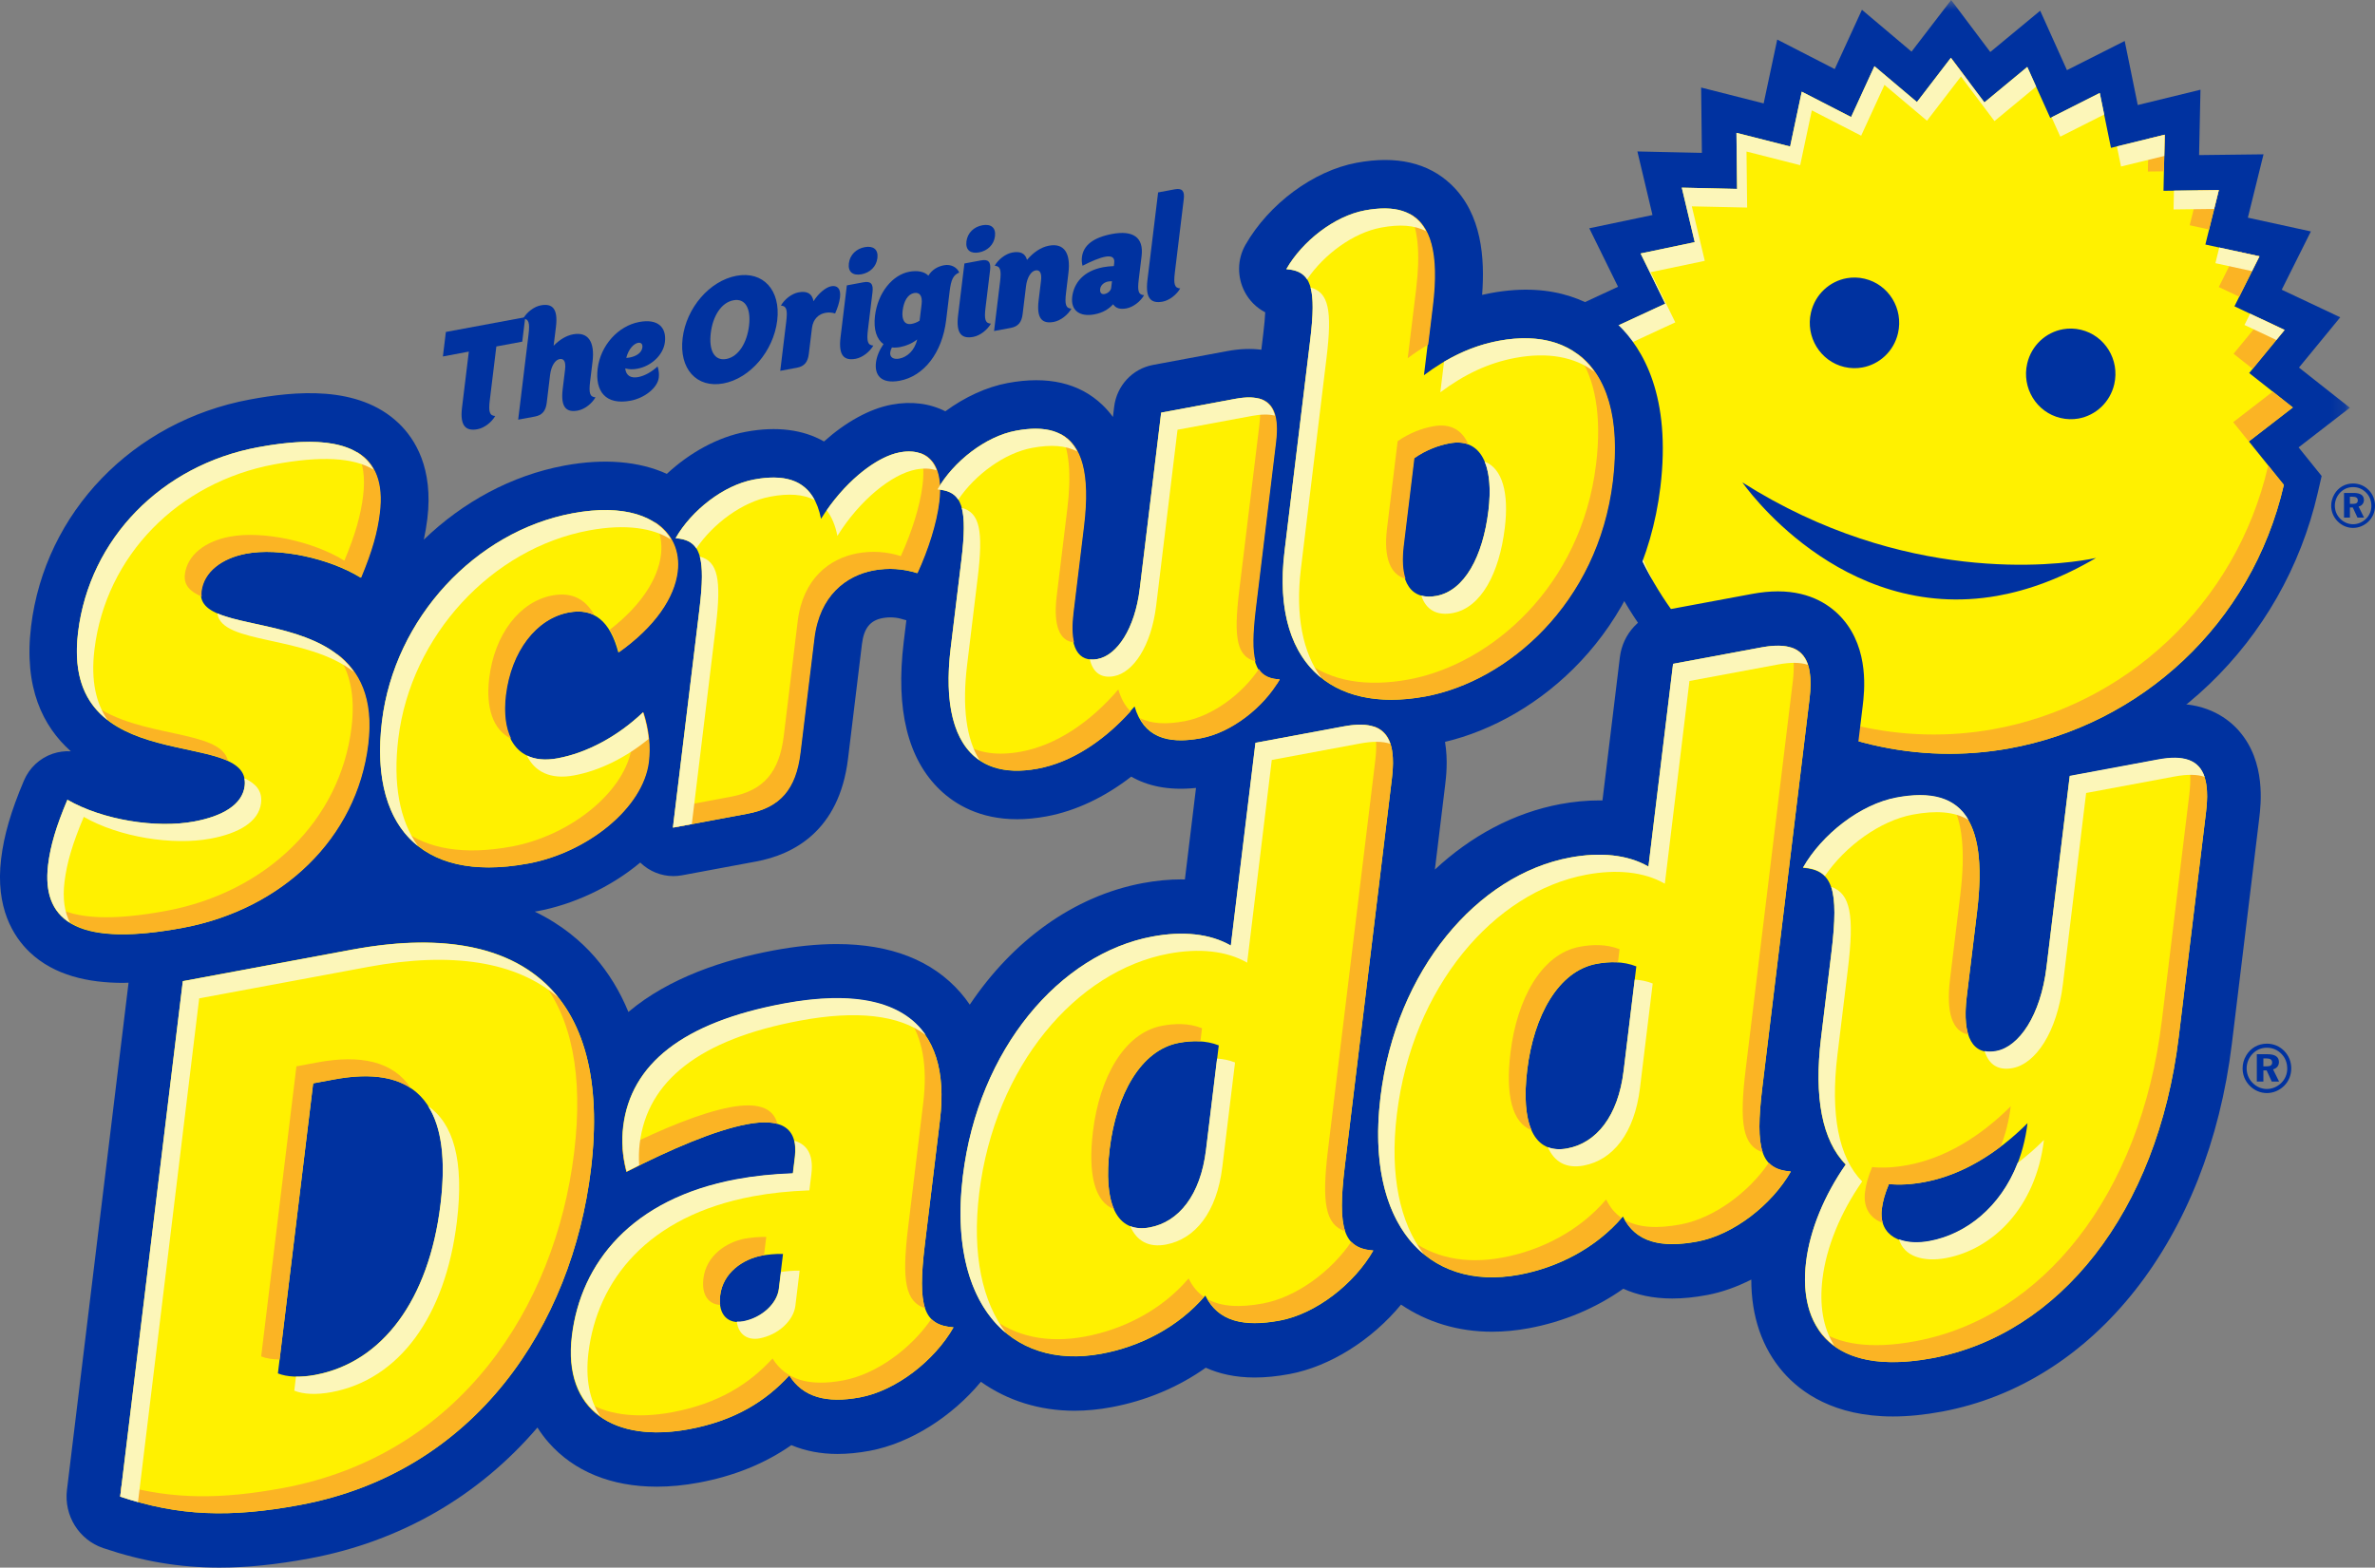 <?xml version="1.0" encoding="UTF-8" standalone="no"?>
<svg
   viewBox="0 0 173.34 114.445"
   width="173.34"
   height="114.445"
   version="1.1"
   id="svg21"
   sodipodi:docname="scrubdaddy.svg"
   inkscape:version="1.3.2 (091e20e, 2023-11-25, custom)"
   xmlns:inkscape="http://www.inkscape.org/namespaces/inkscape"
   xmlns:sodipodi="http://sodipodi.sourceforge.net/DTD/sodipodi-0.dtd"
   xmlns="http://www.w3.org/2000/svg"
   xmlns:svg="http://www.w3.org/2000/svg">
  <rect x="0" y="0" width="173.34" height="114.445" fill="#808080" stroke="none"/>
  <defs
     id="defs21" />
  <sodipodi:namedview
     id="namedview21"
     pagecolor="#ffffff"
     bordercolor="#666666"
     borderopacity="1.0"
     inkscape:showpageshadow="2"
     inkscape:pageopacity="0.0"
     inkscape:pagecheckerboard="true"
     inkscape:deskcolor="#d1d1d1"
     inkscape:zoom="0.74371449"
     inkscape:cx="54.456382"
     inkscape:cy="303.88005"
     inkscape:window-width="1620"
     inkscape:window-height="1010"
     inkscape:window-x="-6"
     inkscape:window-y="-6"
     inkscape:window-maximized="1"
     inkscape:current-layer="svg21" />
  <g
     id="sprite"
     stroke="none"
     stroke-width="1"
     fill="none"
     fill-rule="evenodd"
     transform="translate(-1,-1.8)">
    <g
       id="Page-1-Copy"
       transform="translate(1,1)"
       inkscape:label="Scrub Daddy Logo">
      <g
         id="g7"
         transform="translate(114.633,0.045)">
        <mask
           id="mask-12"
           fill="#ffffff">
          <polygon
             points="56.873,58.361 0.04,58.361 0.04,0.754 56.873,0.754 "
             id="polygon6" />
        </mask>
        <g
           id="g6" />
        <path
           d="m 56.873,30.522 -3.716,-2.932 3.013,-3.67 -4.27,-2.014 2.127,-4.255 -4.599,-1.004 1.143,-4.626 -4.703,0.056 0.101,-4.772 -4.577,1.118 -0.953,-4.676 -4.215,2.128 -1.953,-4.338 -3.643,3.015 -2.855,-3.796 -2.892,3.769 -3.62,-3.056 -1.985,4.329 -4.197,-2.156 -0.991,4.662 -4.563,-1.159 0.055,4.77 -4.707,-0.104 1.101,4.642 -4.613,0.967 2.1,4.271 -2.42,1.121 -0.282,1.231 c -3.441,15.023 5.813,30.089 20.628,33.586 2.072,0.49 4.164,0.734 6.257,0.734 1.591,0 3.18,-0.14 4.764,-0.425 10.919,-1.951 19.603,-10.274 22.121,-21.199 l 0.284,-1.233 -1.683,-2.09 z"
           id="path7"
           fill="#0032a0"
           mask="url(#mask-12)" />
      </g>
      <path
         d="m 145.806,44.293 c 2.234,-0.4 4.631,-1.265 7.173,-2.761 0,0 -0.17,0.04 -0.495,0.099 -2.441,0.436 -13.536,1.858 -25.315,-5.612 0,0 7.125,10.334 18.638,8.275 m 5.889,-12.938 c 1.25,-0.223 2.308,-1.179 2.614,-2.509 0.41,-1.78 -0.684,-3.559 -2.438,-3.973 -0.442,-0.104 -0.884,-0.113 -1.305,-0.038 -1.248,0.223 -2.306,1.179 -2.612,2.509 -0.41,1.778 0.682,3.559 2.436,3.971 0.444,0.106 0.886,0.113 1.305,0.04 m -15.779,-3.728 c 1.248,-0.223 2.306,-1.177 2.61,-2.507 0.41,-1.78 -0.68,-3.559 -2.438,-3.973 -0.442,-0.104 -0.884,-0.113 -1.303,-0.038 -1.248,0.223 -2.308,1.177 -2.614,2.509 -0.408,1.778 0.684,3.557 2.438,3.973 0.442,0.103 0.884,0.112 1.307,0.036 m 0.89,-21.996 3.102,2.619 2.477,-3.229 2.447,3.254 3.128,-2.588 1.678,3.724 3.613,-1.825 0.817,4.007 3.924,-0.958 -0.089,4.091 4.038,-0.047 -0.982,3.971 3.947,0.86 -1.825,3.65 3.659,1.728 -2.582,3.145 3.185,2.513 -3.212,2.48 2.555,3.172 c -2.351,10.202 -10.497,17.534 -20.088,19.247 -3.226,0.578 -6.617,0.517 -10.003,-0.283 -13.457,-3.177 -21.855,-16.853 -18.73,-30.492 l 3.674,-1.703 -1.8,-3.663 3.952,-0.828 -0.945,-3.978 4.036,0.092 -0.046,-4.093 3.917,0.995 0.847,-4.001 3.603,1.85 1.704,-3.712"
         id="path8"
         fill="#fff100" />
      <g
         id="Group-18"
         transform="translate(121.735,4.645)"
         fill="#fbb424">
        <polygon
           id="Fill-6"
           points="36.257,5.989 35.079,6.277 35.028,8.677 36.2,8.662 " />
        <polygon
           id="Fill-8"
           points="43.171,14.866 41.507,14.502 40.204,17.111 41.697,17.816 " />
        <polygon
           id="Fill-10"
           points="42.674,23.082 45.005,20.244 43.351,19.462 41.282,21.982 " />
        <polygon
           id="Fill-12"
           points="40.205,10.033 38.712,10.051 38.081,12.6 39.495,12.908 " />
        <polygon
           id="Fill-14"
           points="20.651,0.375 20.607,0.431 21.956,2.225 22.008,2.182 " />
        <path
           d="m 45.608,25.901 -1.465,-1.157 -2.887,2.232 2.553,3.17 c -2.351,10.204 -10.499,17.536 -20.088,19.251 -3.226,0.576 -6.617,0.517 -10.003,-0.283 -5.279,-1.247 -9.772,-4.113 -13.103,-7.954 3.411,4.549 8.34,7.963 14.245,9.358 3.386,0.799 6.777,0.859 10.003,0.283 9.591,-1.714 17.737,-9.045 20.088,-19.247 l -2.555,-3.172 z"
           id="Fill-16" />
      </g>
      <path
         d="m 38.117,25.743 -1.891,0.351 -0.476,3.908 c -0.107,0.873 -0.018,1.139 0.392,1.17 -0.263,0.459 -0.79,0.871 -1.287,0.963 -0.842,0.158 -1.298,-0.22 -1.136,-1.564 l 0.499,-4.102 -1.893,0.355 0.217,-1.789 5.793,-1.078 z"
         id="Fill-19"
         fill="#0032a0" />
      <path
         d="m 40.406,26.042 c 0.426,-0.437 0.913,-0.738 1.419,-0.833 1.119,-0.207 1.594,0.567 1.422,1.989 l -0.176,1.44 c -0.107,0.873 -0.018,1.139 0.391,1.17 -0.263,0.459 -0.788,0.871 -1.285,0.965 -0.842,0.157 -1.271,-0.227 -1.108,-1.571 l 0.174,-1.431 c 0.069,-0.571 -0.087,-0.815 -0.403,-0.756 -0.316,0.058 -0.611,0.491 -0.692,1.159 l -0.245,2.034 c -0.075,0.603 -0.336,0.904 -0.87,1.004 l -1.214,0.225 0.755,-6.21 c 0.105,-0.871 0.016,-1.139 -0.391,-1.17 0.261,-0.457 0.787,-0.871 1.285,-0.965 0.84,-0.157 1.271,0.227 1.108,1.573 z"
         id="Fill-21"
         fill="#0032a0" />
      <path
         d="m 45.707,26.927 c 0.066,-0.002 0.16,-0.009 0.257,-0.027 0.362,-0.068 0.863,-0.277 0.92,-0.74 0.032,-0.257 -0.114,-0.369 -0.316,-0.331 -0.286,0.054 -0.684,0.412 -0.861,1.098 m -0.075,0.77 c 0.06,0.567 0.453,0.725 0.95,0.632 0.46,-0.085 0.991,-0.383 1.412,-0.778 0.096,0.299 0.117,0.567 0.089,0.815 -0.094,0.765 -1.062,1.501 -2.063,1.688 -1.829,0.34 -2.598,-0.693 -2.399,-2.342 0.206,-1.701 1.5,-3.119 3.029,-3.404 1.387,-0.259 2.006,0.405 1.878,1.469 -0.119,0.959 -1.017,1.759 -2.003,1.94 -0.297,0.058 -0.605,0.063 -0.893,-0.022"
         id="Fill-23"
         fill="#0032a0" />
      <path
         d="m 53.01,27.008 c 0.89,-0.167 1.507,-1.175 1.658,-2.425 0.149,-1.226 -0.249,-2.027 -1.138,-1.861 -0.89,0.167 -1.504,1.156 -1.653,2.381 -0.153,1.249 0.243,2.07 1.133,1.904 m -0.217,1.786 c -1.951,0.362 -3.242,-1.069 -2.972,-3.308 0.27,-2.216 1.976,-4.185 3.926,-4.549 1.951,-0.364 3.246,1.048 2.978,3.263 -0.273,2.239 -1.98,4.23 -3.931,4.594"
         id="Fill-25"
         fill="#0032a0" />
      <path
         d="m 59.26,24.76 -0.229,1.883 c -0.073,0.603 -0.334,0.905 -0.87,1.004 l -1.214,0.225 0.437,-3.595 c 0.107,-0.871 0.018,-1.139 -0.389,-1.168 0.259,-0.459 0.787,-0.873 1.284,-0.965 0.602,-0.113 0.984,0.058 1.097,0.646 0.362,-0.581 0.891,-1.017 1.293,-1.093 0.41,-0.076 0.721,0.14 0.639,0.817 -0.043,0.356 -0.179,0.781 -0.357,1.172 -0.225,-0.074 -0.474,-0.09 -0.714,-0.045 -0.46,0.085 -0.891,0.418 -0.977,1.118"
         id="Fill-27"
         fill="#0032a0" />
      <path
         d="m 63.117,18.843 c 0.613,-0.112 0.998,0.162 0.921,0.797 -0.076,0.635 -0.55,1.071 -1.163,1.184 -0.611,0.113 -0.998,-0.16 -0.92,-0.797 0.076,-0.634 0.549,-1.071 1.161,-1.184 z m 0.231,6.017 c -0.107,0.871 -0.016,1.141 0.392,1.168 -0.263,0.459 -0.79,0.873 -1.285,0.965 -0.843,0.157 -1.273,-0.225 -1.108,-1.571 l 0.46,-3.787 1.213,-0.227 c 0.536,-0.099 0.733,0.115 0.66,0.718 z"
         id="path9"
         fill="#0032a0" />
      <path
         d="m 67.117,24.212 0.146,-1.195 c 0.075,-0.625 -0.144,-0.898 -0.547,-0.824 -0.456,0.086 -0.749,0.571 -0.838,1.292 -0.078,0.646 0.133,1.06 0.659,0.961 0.174,-0.032 0.378,-0.103 0.581,-0.234 m -0.178,1.37 c -0.36,0.286 -0.804,0.473 -1.245,0.556 -0.218,0.041 -0.415,0.047 -0.6,0.029 -0.073,0.14 -0.107,0.261 -0.121,0.369 -0.044,0.376 0.273,0.517 0.657,0.446 0.573,-0.108 1.127,-0.589 1.309,-1.4 m -2.459,0.34 c -0.492,-0.349 -0.74,-1.06 -0.62,-2.061 0.208,-1.712 1.289,-2.995 2.503,-3.222 0.565,-0.106 1.095,-0.025 1.394,0.286 0.268,-0.427 0.652,-0.668 1.149,-0.761 0.497,-0.092 0.945,0.151 1.103,0.533 -0.433,0.184 -0.593,0.499 -0.7,1.372 l -0.254,2.099 c -0.293,2.421 -1.648,4.104 -3.388,4.428 -1.396,0.259 -1.843,-0.445 -1.735,-1.328 0.053,-0.441 0.252,-0.92 0.547,-1.345"
         id="Fill-31"
         fill="#0032a0" />
      <path
         d="m 71.698,17.245 c 0.613,-0.113 0.998,0.162 0.921,0.796 -0.076,0.635 -0.55,1.071 -1.163,1.186 -0.611,0.113 -0.998,-0.162 -0.921,-0.797 0.078,-0.634 0.55,-1.071 1.163,-1.184 z m 0.231,6.017 c -0.107,0.871 -0.016,1.139 0.392,1.168 -0.263,0.459 -0.79,0.873 -1.287,0.965 -0.842,0.157 -1.271,-0.227 -1.108,-1.571 l 0.462,-3.787 1.213,-0.227 c 0.536,-0.101 0.733,0.115 0.66,0.716 z"
         id="Fill-33"
         fill="#0032a0" />
      <path
         d="m 77.806,22.167 c -0.107,0.871 -0.016,1.139 0.392,1.168 -0.263,0.459 -0.79,0.873 -1.285,0.967 -0.843,0.155 -1.273,-0.227 -1.108,-1.573 l 0.174,-1.429 c 0.069,-0.572 -0.089,-0.817 -0.405,-0.758 -0.314,0.059 -0.611,0.493 -0.691,1.159 l -0.247,2.036 c -0.073,0.603 -0.336,0.904 -0.87,1.004 l -1.214,0.225 0.437,-3.595 c 0.107,-0.873 0.018,-1.139 -0.391,-1.17 0.261,-0.459 0.788,-0.871 1.285,-0.965 0.556,-0.104 0.939,0.036 1.074,0.536 0.469,-0.551 1.019,-0.927 1.603,-1.035 1.119,-0.209 1.593,0.565 1.42,1.985 z"
         id="Fill-35"
         fill="#0032a0" />
      <path
         d="m 81.099,21.818 0.059,-0.486 c -0.094,-0.002 -0.225,0.011 -0.293,0.023 -0.256,0.05 -0.533,0.238 -0.57,0.549 -0.037,0.29 0.13,0.398 0.311,0.364 0.257,-0.049 0.469,-0.247 0.494,-0.45 m 2.402,0.531 c -0.263,0.459 -0.788,0.871 -1.285,0.965 -0.46,0.085 -0.785,-0.002 -0.973,-0.302 -0.323,0.353 -0.747,0.623 -1.378,0.74 -1.016,0.189 -1.736,-0.245 -1.61,-1.289 0.123,-1.001 0.819,-1.886 2.262,-2.156 0.24,-0.045 0.494,-0.07 0.776,-0.083 l 0.027,-0.225 c 0.053,-0.43 -0.213,-0.538 -0.653,-0.457 -0.44,0.083 -1.042,0.342 -1.66,0.659 -0.057,-0.221 -0.069,-0.432 -0.044,-0.625 0.103,-0.862 0.819,-1.436 2.203,-1.696 1.513,-0.281 2.319,0.232 2.152,1.611 l -0.208,1.71 c -0.107,0.873 -0.016,1.118 0.392,1.148"
         id="Fill-37"
         fill="#0032a0" />
      <path
         d="m 85.748,20.689 c -0.107,0.871 -0.018,1.139 0.391,1.168 -0.263,0.457 -0.79,0.873 -1.285,0.965 -0.842,0.155 -1.271,-0.225 -1.108,-1.571 l 0.779,-6.404 1.213,-0.225 c 0.536,-0.101 0.733,0.115 0.659,0.716 z"
         id="Fill-39"
         fill="#0032a0" />
      <polygon
         id="Fill-41"
         fill="#fcf6b9"
         points="157.992,10.634 154.503,11.488 154.803,12.956 157.958,12.186 " />
      <path
         d="m 118.598,26.035 3.674,-1.701 -1.799,-3.663 3.951,-0.828 -0.945,-3.978 4.036,0.088 -0.046,-4.091 3.917,0.997 0.85,-4.003 3.601,1.85 1.703,-3.71 3.102,2.617 2.48,-3.229 2.445,3.256 3.041,-2.518 -0.646,-1.436 -3.13,2.59 -2.447,-3.256 -2.477,3.229 -3.102,-2.617 -1.704,3.712 -3.601,-1.852 -0.849,4.003 -3.917,-0.997 0.046,4.095 -4.036,-0.092 0.945,3.978 -3.951,0.828 1.799,3.663 -3.674,1.701 c -1.5,6.552 -0.337,13.108 2.764,18.509 -2.544,-5.121 -3.405,-11.137 -2.031,-17.145"
         id="Fill-43"
         fill="#fcf6b9" />
      <polygon
         id="Fill-45"
         fill="#fcf6b9"
         points="166.739,24.888 164.225,23.702 163.814,24.525 166.139,25.621 " />
      <polygon
         id="Fill-47"
         fill="#fcf6b9"
         points="153.251,7.587 149.736,9.362 150.372,10.775 153.573,9.16 " />
      <polygon
         id="Fill-49"
         fill="#fcf6b9"
         points="161.939,14.679 158.667,14.717 158.637,16.09 161.6,16.054 " />
      <polygon
         id="Fill-51"
         fill="#fcf6b9"
         points="164.906,19.512 161.974,18.871 161.692,20.014 164.363,20.595 " />
      <path
         d="m 86.238,65 c -0.913,0 -1.864,0.092 -2.832,0.272 -5.042,0.94 -9.504,4.214 -12.626,8.874 -0.21,-0.306 -0.435,-0.601 -0.68,-0.882 -2.049,-2.349 -5.089,-3.541 -9.03,-3.541 h -0.002 c -1.404,0 -2.951,0.155 -4.595,0.461 -3.581,0.668 -7.626,1.975 -10.609,4.496 -0.618,-1.508 -1.44,-2.853 -2.464,-4.028 -0.977,-1.118 -2.39,-2.342 -4.37,-3.299 0.066,-0.013 0.13,-0.02 0.197,-0.032 2.576,-0.481 5.323,-1.728 7.503,-3.551 0.009,0.007 0.016,0.018 0.025,0.025 0.653,0.626 1.511,0.965 2.395,0.965 0.21,0 0.421,-0.02 0.632,-0.059 l 5.405,-1.006 c 2.704,-0.504 6.063,-2.214 6.706,-7.504 l 1.014,-8.354 c 0.142,-1.17 0.595,-1.742 1.511,-1.913 0.495,-0.092 1.019,-0.061 1.477,0.09 0.085,0.027 0.17,0.05 0.256,0.068 l -0.194,1.595 c -0.597,4.912 0.297,8.543 2.654,10.795 1.087,1.039 2.883,2.137 5.625,2.137 0.662,0 1.381,-0.067 2.157,-0.211 2.116,-0.392 4.229,-1.395 6.172,-2.9 1.14,0.657 2.674,1.04 4.726,0.826 l -0.811,6.682 c -0.082,-0.002 -0.162,-0.004 -0.243,-0.004 m 77.196,-10.822 c -0.801,-0.916 -2.267,-2.005 -4.732,-2.005 -10.387,7.157 -21.796,4.77 -23.17,3.613 l 0.417,-3.44 c 0.123,-1.021 0.499,-4.12 -1.463,-6.368 -0.797,-0.916 -2.267,-2.007 -4.728,-2.007 -0.598,0 -1.222,0.063 -1.907,0.191 l -6.447,1.201 c -1.683,0.315 -2.969,1.697 -3.176,3.416 l -1.271,10.456 c -0.082,-0.002 -0.163,-0.002 -0.247,-0.002 -0.909,0 -1.863,0.092 -2.828,0.27 -3.391,0.634 -6.521,2.324 -9.156,4.779 l 0.749,-6.169 c 0.069,-0.571 0.218,-1.791 -0.009,-3.154 6.814,-1.613 14.424,-7.961 15.717,-18.585 0.801,-6.606 -1.243,-10.105 -3.096,-11.878 -1.612,-1.537 -4.528,-3.188 -9.286,-2.3 -0.21,0.038 -0.417,0.083 -0.627,0.13 0.202,-2.644 -0.004,-5.9 -2.255,-8.051 -1.674,-1.598 -3.998,-2.135 -6.907,-1.593 -3.139,0.583 -6.399,2.993 -8.112,5.992 -0.604,1.058 -0.616,2.356 -0.05,3.436 0.337,0.648 0.866,1.163 1.493,1.489 -0.016,0.373 -0.059,0.889 -0.146,1.598 l -0.137,1.134 c -0.76,-0.099 -1.593,-0.068 -2.5,0.101 l -5.406,1.008 c -1.5,0.279 -2.647,1.514 -2.835,3.049 l -0.091,0.751 c -0.225,-0.311 -0.483,-0.607 -0.772,-0.884 -1.674,-1.6 -3.998,-2.137 -6.905,-1.595 -1.555,0.29 -3.141,1.028 -4.554,2.065 -1.136,-0.576 -2.479,-0.754 -3.919,-0.486 -1.614,0.301 -3.354,1.271 -4.938,2.689 -1.509,-0.866 -3.45,-1.127 -5.703,-0.706 -2.022,0.376 -4.091,1.51 -5.767,3.071 -2.019,-0.923 -4.584,-1.143 -7.475,-0.605 -3.871,0.72 -7.423,2.668 -10.261,5.407 0.108,-0.509 0.195,-1.015 0.257,-1.525 0.447,-3.683 -0.891,-5.825 -2.092,-6.973 -2.949,-2.817 -7.617,-2.338 -10.87,-1.732 -8.535,1.589 -14.952,8.242 -15.96,16.555 -0.545,4.489 0.865,7.312 2.903,9.128 -0.442,-0.027 -0.893,0.031 -1.323,0.176 -0.945,0.32 -1.708,1.035 -2.1,1.958 -0.943,2.227 -1.458,3.985 -1.665,5.708 -0.435,3.577 0.891,5.681 2.079,6.818 1.807,1.724 4.327,2.245 6.83,2.245 0.13,0 0.261,-0.011 0.391,-0.013 l -4.496,37.028 c -0.229,1.874 0.877,3.65 2.644,4.248 2.875,0.974 5.573,1.427 8.49,1.427 1.997,0 4.149,-0.22 6.578,-0.671 6.601,-1.231 12.327,-4.531 16.626,-9.556 0.261,0.412 0.533,0.77 0.801,1.076 1.85,2.122 4.586,3.242 7.913,3.242 0.973,0 2.001,-0.099 3.049,-0.293 2.587,-0.482 4.826,-1.386 6.77,-2.74 1.01,0.425 2.143,0.644 3.366,0.644 0.735,0 1.527,-0.077 2.353,-0.23 2.949,-0.551 5.991,-2.479 8.114,-5.038 1.934,1.373 4.283,2.113 6.827,2.113 0.877,0 1.786,-0.088 2.699,-0.259 2.528,-0.47 4.883,-1.463 6.887,-2.882 0.959,0.434 2.136,0.715 3.576,0.715 0.79,0 1.619,-0.083 2.534,-0.252 2.962,-0.553 6.017,-2.495 8.142,-5.071 1.896,1.289 4.174,1.98 6.635,1.98 0.877,0 1.788,-0.086 2.702,-0.257 2.527,-0.472 4.879,-1.463 6.885,-2.882 0.959,0.434 2.134,0.715 3.574,0.715 0.792,0 1.621,-0.083 2.535,-0.254 1.081,-0.202 2.175,-0.592 3.231,-1.129 -0.002,2.684 0.788,4.997 2.329,6.763 1.285,1.474 3.716,3.231 7.997,3.231 1.115,0 2.324,-0.119 3.594,-0.356 11.12,-2.07 19.424,-12.613 21.155,-26.852 l 1.997,-16.452 c 0.123,-1.019 0.501,-4.12 -1.461,-6.37"
         id="Fill-53"
         fill="#0032a0" />
      <path
         d="m 119.428,71.353 c -0.948,-0.38 -1.992,-0.353 -2.907,-0.184 -2.791,0.52 -4.579,3.803 -5.055,7.731 -0.485,3.985 0.486,6.197 2.922,5.742 2.131,-0.398 3.711,-2.36 4.112,-5.661 z m 9.201,8.802 c -0.563,4.61 -0.089,6.025 2.077,6.178 -1.387,2.428 -4.185,4.619 -6.823,5.11 -2.64,0.493 -4.522,0.063 -5.435,-1.825 -1.967,2.315 -4.767,3.726 -7.56,4.246 -6.75,1.258 -11.251,-3.746 -10.133,-12.969 1.127,-9.279 7.081,-16.231 13.831,-17.487 2.184,-0.409 4.197,-0.225 5.726,0.657 l 1.799,-14.8 6.447,-1.201 c 2.841,-0.529 3.894,0.608 3.507,3.796 z"
         id="Fill-55"
         fill="#fff100" />
      <path
         d="m 140.462,87.094 c -0.964,0.18 -1.813,0.225 -2.598,0.149 -0.279,0.664 -0.451,1.251 -0.52,1.822 -0.241,1.993 1.454,2.732 3.485,2.354 3.35,-0.623 6.543,-3.611 7.15,-8.62 -2.258,2.257 -4.828,3.794 -7.518,4.295 z m -6.795,-16.763 c 0.559,-4.61 0.087,-6.023 -2.077,-6.178 1.387,-2.428 4.183,-4.619 6.823,-5.11 4.465,-0.832 6.749,1.19 5.886,8.307 l -0.755,6.206 c -0.366,3.015 0.469,4.307 2.145,3.994 1.676,-0.311 3.244,-2.606 3.674,-6.136 l 1.694,-13.948 6.447,-1.201 c 2.841,-0.531 3.894,0.61 3.507,3.798 l -1.997,16.452 c -1.557,12.809 -8.741,21.715 -17.981,23.436 -7.409,1.381 -9.783,-2.351 -9.217,-7.02 0.284,-2.333 1.337,-4.865 2.898,-7.103 -1.724,-1.739 -2.331,-4.909 -1.806,-9.234 z"
         id="Fill-57"
         fill="#fff100" />
      <path
         d="m 22.856,79.89 -2.573,21.177 c 0.662,0.265 1.598,0.313 2.717,0.106 4.923,-0.918 8.308,-5.497 9.151,-12.443 0.953,-7.857 -2.239,-10.154 -7.773,-9.122 z m 2.823,-9.763 c 12.283,-2.288 19.032,3.02 17.448,16.058 -1.376,11.327 -8.391,22.093 -21.232,24.487 -5.076,0.945 -8.881,0.819 -13.123,-0.617 l 4.572,-37.629 z"
         id="Fill-59"
         fill="#fff100" />
      <path
         d="m 56.837,94.906 0.311,-2.561 c -0.495,-0.022 -1.197,0.056 -1.552,0.122 -1.372,0.256 -2.832,1.249 -3.033,2.902 -0.186,1.535 0.687,2.097 1.651,1.917 1.371,-0.254 2.491,-1.298 2.622,-2.38 m 12.759,2.797 c -1.388,2.428 -4.185,4.619 -6.823,5.112 -2.436,0.454 -4.169,-0.004 -5.165,-1.598 -1.717,1.877 -3.972,3.299 -7.322,3.924 -5.382,1.001 -9.222,-1.287 -8.551,-6.811 0.643,-5.294 4.339,-9.986 12.004,-11.414 1.269,-0.238 2.626,-0.38 4.121,-0.437 l 0.146,-1.193 c 0.275,-2.277 -1.142,-2.848 -3.478,-2.414 -2.335,0.437 -5.527,1.809 -8.807,3.478 -0.305,-1.166 -0.369,-2.27 -0.245,-3.292 0.552,-4.554 4.346,-7.598 11.706,-8.969 8.022,-1.494 12.306,1.213 11.42,8.5 l -1.099,9.052 c -0.561,4.612 -0.073,5.911 2.093,6.064"
         id="Fill-61"
         fill="#fff100" />
      <path
         d="m 88.952,77.12 c -0.945,-0.38 -1.99,-0.351 -2.905,-0.182 -2.791,0.518 -4.579,3.802 -5.055,7.729 -0.485,3.985 0.486,6.197 2.922,5.744 2.132,-0.398 3.711,-2.362 4.112,-5.663 z m 9.202,8.804 c -0.561,4.61 -0.087,6.023 2.077,6.176 -1.388,2.428 -4.183,4.621 -6.822,5.112 -2.642,0.491 -4.524,0.063 -5.437,-1.827 -1.967,2.317 -4.767,3.728 -7.56,4.246 -6.75,1.258 -11.251,-3.744 -10.133,-12.967 1.127,-9.281 7.083,-16.232 13.831,-17.489 2.184,-0.407 4.197,-0.225 5.726,0.659 l 1.799,-14.801 6.447,-1.201 c 2.841,-0.529 3.895,0.608 3.507,3.798 z"
         id="Fill-63"
         fill="#fff100" />
      <g
         id="Group-99"
         transform="translate(7.102,46.845)"
         fill="#fbb424">
        <path
           d="m 110.124,41.521 c -1.967,2.313 -4.771,3.724 -7.562,4.243 -2.736,0.513 -5.103,-0.007 -6.877,-1.42 1.825,2.322 4.673,3.299 8.102,2.662 2.745,-0.511 5.493,-1.89 7.457,-4.136 -0.463,-0.32 -0.84,-0.765 -1.12,-1.348"
           id="Fill-65" />
        <path
           d="m 104.683,36.462 c -0.444,-0.997 -0.554,-2.5 -0.32,-4.421 0.478,-3.928 2.266,-7.209 5.057,-7.729 0.495,-0.092 1.03,-0.139 1.566,-0.106 l 0.115,-0.952 c -0.946,-0.38 -1.99,-0.351 -2.905,-0.18 -2.791,0.52 -4.581,3.802 -5.055,7.727 -0.38,3.118 0.135,5.141 1.541,5.661"
           id="Fill-67" />
        <path
           d="m 121.996,38.842 c -1.475,2.176 -4.022,4.052 -6.438,4.504 -1.683,0.313 -3.059,0.25 -4.071,-0.326 0.957,1.663 2.78,2.032 5.293,1.564 2.64,-0.491 5.438,-2.682 6.823,-5.108 -0.712,-0.052 -1.238,-0.241 -1.607,-0.634"
           id="Fill-69" />
        <path
           d="m 123.618,1.214 c 0.215,0.625 0.254,1.465 0.121,2.549 l -3.436,28.294 c -0.479,3.946 -0.199,5.548 1.25,6.023 -0.328,-0.947 -0.309,-2.459 -0.027,-4.784 l 3.437,-28.294 c 0.265,-2.182 -0.146,-3.404 -1.346,-3.787"
           id="Fill-71" />
        <path
           d="m 130.307,43.235 c -0.085,-0.292 -0.112,-0.628 -0.066,-1.012 0.069,-0.571 0.241,-1.157 0.52,-1.822 0.783,0.076 1.633,0.029 2.598,-0.149 1.942,-0.362 3.817,-1.269 5.561,-2.592 0.346,-0.886 0.602,-1.865 0.733,-2.941 -2.258,2.255 -4.828,3.791 -7.518,4.293 -0.966,0.178 -1.813,0.225 -2.598,0.148 -0.281,0.666 -0.451,1.255 -0.52,1.823 -0.144,1.184 0.399,1.922 1.289,2.252"
           id="Fill-73" />
        <path
           d="m 152.561,9.432 c 0.215,0.626 0.254,1.465 0.121,2.551 l -1.997,16.452 c -1.555,12.809 -8.739,21.713 -17.979,23.434 -3.299,0.616 -5.598,0.214 -7.086,-0.83 1.289,1.908 3.913,2.889 8.309,2.07 9.24,-1.721 16.423,-10.627 17.981,-23.436 l 1.997,-16.452 c 0.265,-2.183 -0.146,-3.406 -1.346,-3.789"
           id="Fill-75" />
        <path
           d="m 135.973,19.267 -0.755,6.205 c -0.3,2.48 0.21,3.793 1.33,4.009 -0.206,-0.661 -0.25,-1.577 -0.107,-2.767 l 0.753,-6.206 c 0.545,-4.486 -0.162,-6.944 -1.877,-7.945 0.794,1.345 1.042,3.512 0.655,6.705"
           id="Fill-77" />
        <path
           d="m 32.349,25.439 c 2.248,2.758 3.144,6.973 2.452,12.659 -1.376,11.329 -8.389,22.095 -21.23,24.487 -4.544,0.846 -8.068,0.832 -11.8,-0.209 l -0.099,0.832 c 4.24,1.436 8.045,1.564 13.121,0.617 12.842,-2.394 19.856,-13.158 21.232,-24.485 0.804,-6.626 -0.545,-11.248 -3.675,-13.901"
           id="Fill-79" />
        <path
           d="m 13.304,53.209 2.45,-20.164 1.522,-0.283 c 2.333,-0.436 4.245,-0.275 5.611,0.639 -1.301,-1.975 -3.69,-2.466 -6.832,-1.881 l -1.523,0.284 -2.573,21.177 c 0.368,0.148 0.826,0.22 1.346,0.227"
           id="Fill-81" />
        <path
           d="m 46.201,34.789 c -2.109,0.394 -4.923,1.555 -7.867,3.008 0.039,0.553 0.131,1.121 0.284,1.708 3.279,-1.669 6.472,-3.04 8.807,-3.476 0.884,-0.164 1.633,-0.184 2.212,-0.023 -0.311,-1.269 -1.582,-1.561 -3.436,-1.217"
           id="Fill-83" />
        <path
           d="m 60.277,34.504 -1.099,9.05 c -0.478,3.924 -0.192,5.447 1.236,5.909 -0.311,-0.923 -0.289,-2.39 -0.014,-4.667 l 1.101,-9.054 c 0.439,-3.605 -0.392,-6.091 -2.317,-7.501 1.035,1.465 1.426,3.544 1.094,6.262"
           id="Fill-85" />
        <path
           d="m 60.873,50.247 c -1.479,2.169 -4.018,4.036 -6.426,4.484 -2.438,0.454 -4.169,-0.004 -5.165,-1.597 -1.717,1.876 -3.974,3.299 -7.324,3.922 -2.635,0.491 -4.893,0.187 -6.442,-0.895 1.399,2.057 4.21,2.777 7.665,2.135 3.352,-0.625 5.605,-2.047 7.322,-3.924 0.998,1.595 2.729,2.052 5.165,1.598 2.64,-0.491 5.437,-2.684 6.823,-5.11 -0.717,-0.052 -1.248,-0.232 -1.619,-0.614"
           id="Fill-87" />
        <path
           d="m 45.464,49.225 c -0.027,-0.207 -0.036,-0.434 -0.004,-0.702 0.201,-1.651 1.662,-2.644 3.033,-2.9 0.048,-0.009 0.107,-0.02 0.167,-0.029 l 0.163,-1.334 c -0.495,-0.022 -1.198,0.056 -1.554,0.122 -1.371,0.256 -2.83,1.249 -3.031,2.902 -0.16,1.303 0.449,1.901 1.225,1.94"
           id="Fill-89" />
        <path
           d="m 74.208,42.231 c -0.444,-0.997 -0.552,-2.502 -0.32,-4.423 0.478,-3.928 2.266,-7.209 5.057,-7.727 0.495,-0.094 1.03,-0.14 1.566,-0.108 l 0.115,-0.952 c -0.945,-0.38 -1.99,-0.351 -2.905,-0.18 -2.791,0.52 -4.579,3.802 -5.055,7.727 -0.378,3.118 0.137,5.141 1.541,5.663"
           id="Fill-91" />
        <path
           d="m 93.143,6.982 c 0.215,0.626 0.256,1.465 0.123,2.549 l -3.436,28.294 c -0.481,3.946 -0.201,5.548 1.248,6.023 -0.328,-0.947 -0.309,-2.457 -0.027,-4.783 l 3.437,-28.296 c 0.265,-2.182 -0.146,-3.404 -1.346,-3.787"
           id="Fill-93" />
        <path
           d="m 79.649,47.289 c -1.967,2.313 -4.771,3.724 -7.562,4.244 -2.736,0.511 -5.103,-0.009 -6.877,-1.422 1.827,2.322 4.673,3.299 8.102,2.662 2.745,-0.509 5.493,-1.89 7.457,-4.136 -0.462,-0.32 -0.838,-0.765 -1.12,-1.348"
           id="Fill-95" />
        <path
           d="m 91.523,44.61 c -1.477,2.176 -4.023,4.054 -6.44,4.504 -1.683,0.313 -3.059,0.25 -4.069,-0.326 0.955,1.665 2.78,2.032 5.293,1.564 2.64,-0.49 5.437,-2.682 6.822,-5.108 -0.71,-0.05 -1.236,-0.241 -1.605,-0.634"
           id="Fill-97" />
      </g>
      <path
         d="m 115.584,85.893 c 2.132,-0.398 3.711,-2.362 4.11,-5.663 l 0.929,-7.628 c -0.424,-0.171 -0.868,-0.254 -1.312,-0.284 l -0.81,6.664 c -0.401,3.301 -1.98,5.263 -4.112,5.661 -0.549,0.101 -1.019,0.063 -1.42,-0.095 0.476,1.087 1.344,1.582 2.615,1.346"
         id="Fill-100"
         fill="#fcf6b9" />
      <path
         d="m 101.951,82.146 c 1.127,-9.279 7.079,-16.231 13.833,-17.489 2.182,-0.405 4.194,-0.225 5.724,0.659 l 1.797,-14.8 6.447,-1.201 c 0.916,-0.171 1.644,-0.166 2.198,0.022 -0.408,-1.235 -1.502,-1.625 -3.393,-1.274 l -6.447,1.201 -1.797,14.801 c -1.53,-0.882 -3.542,-1.066 -5.726,-0.657 -6.752,1.256 -12.704,8.208 -13.831,17.487 -0.657,5.413 0.623,9.369 3.155,11.462 -1.72,-2.255 -2.505,-5.735 -1.96,-10.211"
         id="Fill-102"
         fill="#fcf6b9" />
      <path
         d="m 144.847,77.533 c 0.316,1.026 1.021,1.435 2.042,1.244 1.676,-0.311 3.246,-2.608 3.674,-6.138 l 1.694,-13.946 6.447,-1.202 c 0.914,-0.169 1.642,-0.166 2.198,0.023 -0.41,-1.235 -1.506,-1.625 -3.395,-1.273 l -6.445,1.201 -1.694,13.948 c -0.428,3.53 -1.999,5.825 -3.674,6.136 -0.312,0.058 -0.595,0.059 -0.847,0.007"
         id="Fill-104"
         fill="#fcf6b9" />
      <path
         d="m 142.03,92.647 c 3.35,-0.625 6.543,-3.611 7.148,-8.622 -0.616,0.619 -1.261,1.175 -1.923,1.681 -1.259,3.244 -3.787,5.198 -6.42,5.69 -0.84,0.157 -1.621,0.117 -2.234,-0.119 0.348,1.246 1.777,1.678 3.429,1.37"
         id="Fill-106"
         fill="#fcf6b9" />
      <path
         d="m 133.189,64.749 c 1.481,-2.167 4.016,-4.03 6.424,-4.48 1.678,-0.313 3.05,-0.221 4.061,0.392 -0.969,-1.685 -2.775,-2.104 -5.257,-1.643 -2.638,0.493 -5.435,2.684 -6.82,5.11 0.703,0.05 1.225,0.238 1.593,0.621"
         id="Fill-108"
         fill="#fcf6b9" />
      <path
         d="m 133.015,94.158 c 0.282,-2.335 1.335,-4.867 2.896,-7.105 -1.722,-1.739 -2.331,-4.909 -1.806,-9.234 l 0.762,-6.262 c 0.476,-3.911 0.202,-5.519 -1.213,-6.012 0.32,0.95 0.297,2.457 0.018,4.761 l -0.762,6.264 c -0.524,4.325 0.082,7.495 1.806,9.232 -1.561,2.239 -2.614,4.772 -2.896,7.105 -0.312,2.56 0.266,4.833 2.067,6.143 -0.852,-1.303 -1.099,-3.022 -0.872,-4.892"
         id="Fill-110"
         fill="#fcf6b9" />
      <path
         d="m 24.194,102.436 c 4.922,-0.918 8.308,-5.499 9.151,-12.443 0.547,-4.498 -0.268,-7.171 -2.102,-8.444 0.964,1.499 1.316,3.838 0.907,7.193 -0.843,6.944 -4.227,11.525 -9.151,12.443 -0.508,0.094 -0.973,0.13 -1.397,0.121 l -0.123,1.022 c 0.662,0.266 1.598,0.315 2.715,0.108"
         id="Fill-112"
         fill="#fcf6b9" />
      <path
         d="m 14.538,73.687 12.334,-2.297 c 6.104,-1.138 10.839,-0.398 13.867,2.232 -2.892,-3.629 -8.082,-4.784 -15.062,-3.485 l -12.334,2.299 -4.57,37.631 c 0.437,0.148 0.868,0.277 1.298,0.4 z"
         id="Fill-114"
         fill="#fcf6b9" />
      <path
         d="m 58.361,93.568 c -0.415,-0.016 -0.978,0.036 -1.358,0.092 l -0.147,1.22 c -0.131,1.08 -1.252,2.124 -2.621,2.38 -0.156,0.029 -0.309,0.031 -0.456,0.022 0.119,1.006 0.849,1.377 1.651,1.228 1.371,-0.254 2.489,-1.298 2.621,-2.38 z"
         id="Fill-116"
         fill="#fcf6b9" />
      <path
         d="m 46.65,85.867 c -0.037,-0.547 -0.023,-1.076 0.039,-1.586 0.554,-4.556 4.346,-7.6 11.706,-8.969 4.1,-0.763 7.219,-0.428 9.174,1.055 -1.72,-2.513 -5.296,-3.251 -10.369,-2.306 -7.359,1.372 -11.154,4.415 -11.706,8.969 -0.124,1.024 -0.06,2.124 0.245,3.292 0.305,-0.155 0.609,-0.306 0.911,-0.455"
         id="Fill-118"
         fill="#fcf6b9" />
      <path
         d="m 42.948,99.555 c 0.643,-5.294 4.339,-9.988 12.004,-11.416 1.269,-0.238 2.626,-0.38 4.121,-0.436 l 0.146,-1.195 c 0.17,-1.399 -0.304,-2.151 -1.232,-2.425 0.076,0.328 0.092,0.715 0.037,1.175 l -0.146,1.195 c -1.495,0.056 -2.851,0.196 -4.121,0.434 -7.665,1.427 -11.361,6.12 -12.004,11.416 -0.337,2.786 0.474,4.747 2.049,5.879 -0.755,-1.141 -1.09,-2.678 -0.854,-4.628"
         id="Fill-120"
         fill="#fcf6b9" />
      <path
         d="m 85.101,91.659 c 2.132,-0.398 3.711,-2.36 4.11,-5.663 l 0.929,-7.628 c -0.424,-0.171 -0.868,-0.254 -1.312,-0.284 l -0.81,6.664 c -0.401,3.301 -1.98,5.265 -4.112,5.663 -0.549,0.101 -1.019,0.061 -1.42,-0.097 0.476,1.087 1.344,1.584 2.615,1.346"
         id="Fill-122"
         fill="#fcf6b9" />
      <path
         d="m 71.467,87.911 c 1.127,-9.279 7.081,-16.232 13.833,-17.489 2.184,-0.405 4.194,-0.225 5.724,0.659 l 1.797,-14.8 6.447,-1.201 c 0.918,-0.171 1.644,-0.166 2.2,0.022 -0.41,-1.235 -1.504,-1.625 -3.395,-1.274 l -6.447,1.201 -1.797,14.803 c -1.53,-0.886 -3.542,-1.066 -5.726,-0.659 -6.75,1.256 -12.704,8.208 -13.831,17.489 -0.657,5.411 0.623,9.365 3.155,11.461 -1.72,-2.255 -2.505,-5.735 -1.96,-10.211"
         id="Fill-124"
         fill="#fcf6b9" />
      <path
         d="m 13.312,68.542 c -7.194,1.339 -10.339,-0.175 -9.801,-4.613 0.169,-1.386 0.593,-2.817 1.408,-4.741 2.567,1.481 6.486,2.104 9.252,1.588 2.045,-0.38 3.519,-1.213 3.688,-2.599 0.533,-4.392 -13.489,-0.288 -12.16,-11.219 0.831,-6.827 6.099,-12.197 13.125,-13.504 6.513,-1.213 9.401,0.347 8.863,4.788 -0.169,1.384 -0.545,2.761 -1.367,4.734 -2.321,-1.435 -5.973,-2.2 -8.357,-1.757 -1.788,0.335 -3.114,1.328 -3.286,2.761 -0.478,3.913 13.49,0.238 12.162,11.171 -0.829,6.827 -6.244,12.035 -13.526,13.392"
         id="Fill-126"
         fill="#fff100" />
      <path
         d="m 47.323,56.42 c -0.412,3.389 -4.508,6.626 -8.766,7.418 C 30.425,65.353 26.99,60.767 27.877,53.463 28.792,45.919 34.72,39.59 41.788,38.274 c 5.321,-0.992 8.002,1.262 7.636,4.268 -0.225,1.863 -1.609,3.987 -4.293,5.888 -0.598,-2.268 -1.767,-3.263 -3.64,-2.916 -2.385,0.445 -4.215,2.839 -4.604,6.037 -0.371,3.055 0.872,5.157 3.81,4.61 2.17,-0.403 4.396,-1.611 6.23,-3.353 0.423,1.323 0.527,2.515 0.394,3.613"
         id="Fill-128"
         fill="#fff100" />
      <path
         d="m 59.403,47.404 -1.014,8.356 c -0.327,2.673 -1.486,4.009 -3.871,4.451 l -5.406,1.008 1.937,-15.946 c 0.471,-3.866 0.073,-5.051 -1.742,-5.18 1.163,-2.036 3.507,-3.874 5.721,-4.284 2.683,-0.5 4.378,0.256 4.895,2.866 1.602,-2.585 3.958,-4.516 5.747,-4.849 1.831,-0.34 3.214,0.616 2.848,3.622 -0.194,1.575 -0.795,3.461 -1.589,5.195 -1,-0.326 -2.115,-0.398 -3.18,-0.202 -2.044,0.382 -3.97,1.861 -4.346,4.964"
         id="Fill-130"
         fill="#fff100" />
      <path
         d="m 70.165,41.712 c 0.469,-3.866 0.071,-5.053 -1.742,-5.18 1.161,-2.038 3.505,-3.874 5.719,-4.286 3.748,-0.697 5.664,0.999 4.938,6.966 l -0.771,6.35 c -0.307,2.531 0.394,3.613 1.799,3.35 1.404,-0.263 2.72,-2.187 3.079,-5.144 l 1.561,-12.843 5.406,-1.008 c 2.385,-0.445 3.267,0.511 2.94,3.186 l -1.472,12.125 c -0.471,3.868 -0.073,5.054 1.742,5.18 -1.163,2.038 -3.507,3.874 -5.721,4.288 -2.512,0.468 -4.19,-0.108 -4.836,-2.32 -2.037,2.387 -4.529,4.064 -7.083,4.54 -4.982,0.929 -7.102,-2.502 -6.337,-8.804 z"
         id="Fill-132"
         fill="#fff100" />
      <path
         d="m 108.633,38.093 c 0.401,-3.294 -0.513,-5.362 -2.855,-4.927 -0.765,0.142 -1.678,0.454 -2.587,1.087 l -0.778,6.397 c -0.336,2.77 0.639,3.987 2.427,3.654 2.044,-0.38 3.386,-2.871 3.792,-6.212 m 9.041,-2.149 c -1.085,8.926 -7.681,14.587 -13.641,15.698 -6.939,1.292 -11.255,-2.569 -10.28,-10.589 l 1.873,-15.421 c 0.469,-3.868 0.073,-5.051 -1.742,-5.182 1.163,-2.038 3.508,-3.872 5.721,-4.286 3.746,-0.697 5.662,1.001 4.938,6.966 l -0.614,5.062 c 1.74,-1.303 3.505,-2.146 5.465,-2.511 5.746,-1.069 9.226,2.48 8.281,10.264"
         id="Fill-134"
         fill="#fff100" />
      <g
         id="Group-166"
         transform="translate(3.551,16.245)"
         fill="#fbb424">
        <path
           d="m 89.619,34.52 c 0.078,-0.119 0.165,-0.238 0.233,-0.358 -0.131,-0.009 -0.256,-0.027 -0.373,-0.049 0.039,0.148 0.085,0.286 0.14,0.407"
           id="Fill-136" />
        <path
           d="m 13.089,40.097 c -0.545,-2.326 -6.516,-1.611 -9.904,-4.162 2.266,3.191 7.489,3.065 9.904,4.162"
           id="Fill-138" />
        <path
           d="m 21.042,32.291 c 0.893,1.233 1.358,2.939 1.062,5.371 -0.829,6.826 -6.246,12.037 -13.528,13.392 -3.869,0.72 -6.557,0.608 -8.139,-0.335 1.119,2.016 4.188,2.538 9.362,1.573 7.281,-1.355 12.698,-6.563 13.528,-13.39 0.412,-3.386 -0.646,-5.368 -2.285,-6.611"
           id="Fill-140" />
        <path
           d="m 22.509,17.559 c 0.453,0.814 0.604,1.874 0.442,3.193 -0.169,1.386 -0.545,2.763 -1.367,4.734 -2.321,-1.433 -5.973,-2.198 -8.357,-1.753 -1.786,0.331 -3.112,1.325 -3.286,2.758 -0.096,0.787 0.398,1.265 1.227,1.618 -0.016,-0.119 -0.02,-0.241 -0.005,-0.38 0.174,-1.431 1.5,-2.425 3.288,-2.758 2.385,-0.445 6.035,0.322 8.359,1.757 0.822,-1.973 1.198,-3.352 1.364,-4.736 0.263,-2.151 -0.289,-3.623 -1.664,-4.433"
           id="Fill-142" />
        <path
           d="m 33.755,38.484 c -0.407,-0.817 -0.533,-1.913 -0.38,-3.181 0.391,-3.199 2.219,-5.591 4.604,-6.035 0.714,-0.133 1.326,-0.068 1.843,0.184 -0.669,-1.199 -1.673,-1.683 -3.066,-1.424 -2.383,0.445 -4.215,2.837 -4.602,6.037 -0.259,2.128 0.268,3.787 1.602,4.419"
           id="Fill-144" />
        <path
           d="m 44.221,22.658 c 0.412,0.693 0.575,1.51 0.469,2.398 -0.21,1.73 -1.419,3.685 -3.741,5.477 0.275,0.441 0.499,0.99 0.671,1.649 2.685,-1.901 4.066,-4.025 4.293,-5.886 0.183,-1.505 -0.398,-2.822 -1.692,-3.638"
           id="Fill-146" />
        <path
           d="m 42.603,37.271 c 0.055,0.578 0.048,1.132 -0.016,1.661 -0.412,3.391 -4.508,6.626 -8.764,7.42 -3.531,0.657 -6.175,0.164 -7.967,-1.202 1.699,2.27 4.741,3.269 9.188,2.441 4.258,-0.792 8.354,-4.028 8.767,-7.418 0.131,-1.098 0.027,-2.291 -0.396,-3.613 -0.261,0.25 -0.536,0.484 -0.813,0.711"
           id="Fill-148" />
        <path
           d="m 63.62,17.634 c 0.211,0.572 0.282,1.336 0.163,2.326 -0.194,1.575 -0.795,3.461 -1.589,5.195 -1,-0.328 -2.115,-0.4 -3.18,-0.202 -2.042,0.382 -3.97,1.861 -4.346,4.963 l -1.014,8.356 c -0.327,2.673 -1.486,4.009 -3.871,4.451 l -4,0.749 -0.181,1.501 5.405,-1.008 c 2.385,-0.445 3.546,-1.78 3.869,-4.453 l 1.016,-8.354 c 0.376,-3.105 2.303,-4.583 4.348,-4.964 1.062,-0.196 2.177,-0.124 3.178,0.202 0.794,-1.735 1.397,-3.622 1.587,-5.197 0.259,-2.122 -0.357,-3.222 -1.385,-3.564"
           id="Fill-150" />
        <path
           d="m 74.345,21.726 -0.772,6.349 c -0.265,2.183 0.222,3.287 1.264,3.379 -0.13,-0.536 -0.149,-1.246 -0.041,-2.138 l 0.771,-6.35 c 0.469,-3.859 -0.17,-5.924 -1.692,-6.718 0.602,1.136 0.783,2.909 0.471,5.479"
           id="Fill-152" />
        <path
           d="m 88.36,15.614 -1.474,12.125 c -0.417,3.445 -0.146,4.761 1.2,5.098 -0.224,-0.801 -0.199,-2.027 0.023,-3.856 l 1.472,-12.127 c 0.233,-1.915 -0.156,-2.945 -1.271,-3.215 0.133,0.506 0.149,1.159 0.05,1.975"
           id="Fill-154" />
        <path
           d="m 78.071,34.889 c -2.037,2.385 -4.529,4.063 -7.083,4.538 -1.747,0.326 -3.134,0.106 -4.176,-0.576 1.048,1.616 2.844,2.293 5.399,1.818 2.42,-0.452 4.778,-1.989 6.752,-4.178 -0.394,-0.389 -0.692,-0.916 -0.893,-1.602"
           id="Fill-156" />
        <path
           d="m 88.329,33.4 c -1.236,1.84 -3.384,3.427 -5.422,3.807 -1.339,0.25 -2.436,0.2 -3.27,-0.234 0.804,1.507 2.342,1.876 4.494,1.474 2.214,-0.412 4.56,-2.248 5.721,-4.286 -0.721,-0.05 -1.214,-0.274 -1.522,-0.761"
           id="Fill-158" />
        <path
           d="M 99.033,26.803 C 98.834,26.207 98.779,25.41 98.903,24.404 l 0.776,-6.397 c 0.909,-0.635 1.822,-0.945 2.587,-1.089 0.52,-0.097 0.966,-0.063 1.348,0.074 -0.447,-1.04 -1.294,-1.55 -2.571,-1.314 -0.765,0.142 -1.678,0.454 -2.587,1.089 l -0.778,6.399 c -0.259,2.146 0.272,3.357 1.355,3.638"
           id="Fill-160" />
        <path
           d="m 99.808,5.644 -0.616,5.06 c 0.495,-0.373 0.993,-0.7 1.495,-0.995 l 0.344,-2.826 c 0.469,-3.857 -0.172,-5.924 -1.694,-6.718 0.602,1.136 0.783,2.909 0.471,5.479"
           id="Fill-162" />
        <path
           d="m 111.589,10.39 c 1.261,1.75 1.79,4.442 1.349,8.064 -1.085,8.928 -7.681,14.591 -13.641,15.7 -3.118,0.581 -5.703,0.119 -7.519,-1.292 1.768,2.356 4.84,3.26 8.743,2.534 5.96,-1.112 12.556,-6.773 13.641,-15.701 0.563,-4.633 -0.455,-7.754 -2.573,-9.304"
           id="Fill-164" />
      </g>
      <path
         d="m 4.709,65.177 c 0.167,-1.386 0.591,-2.815 1.408,-4.741 2.566,1.481 6.484,2.104 9.252,1.589 2.042,-0.382 3.516,-1.215 3.684,-2.597 0.11,-0.889 -0.387,-1.429 -1.223,-1.816 0.037,0.173 0.055,0.356 0.028,0.563 -0.167,1.386 -1.642,2.219 -3.686,2.599 -2.768,0.517 -6.687,-0.106 -9.252,-1.588 -0.815,1.924 -1.239,3.355 -1.408,4.741 -0.245,2.027 0.286,3.436 1.609,4.25 -0.419,-0.781 -0.561,-1.775 -0.412,-3.001"
         id="Fill-167"
         fill="#fcf6b9" />
      <path
         d="m 15.868,45.581 c 0.281,2.291 6.505,1.555 9.973,4.284 -2.289,-3.29 -7.587,-3.245 -9.973,-4.284"
         id="Fill-169"
         fill="#fcf6b9" />
      <path
         d="m 7.85,53.368 c -0.822,-1.192 -1.239,-2.833 -0.955,-5.161 0.829,-6.829 6.097,-12.197 13.125,-13.505 3.393,-0.632 5.792,-0.502 7.248,0.387 -1.051,-1.957 -3.837,-2.495 -8.444,-1.636 -7.024,1.307 -12.294,6.676 -13.125,13.502 -0.399,3.285 0.591,5.206 2.152,6.413"
         id="Fill-171"
         fill="#fcf6b9" />
      <path
         d="m 41.892,57.411 c 1.871,-0.347 3.78,-1.296 5.445,-2.662 -0.06,-0.617 -0.192,-1.264 -0.408,-1.942 -1.834,1.742 -4.061,2.95 -6.232,3.355 -0.913,0.167 -1.658,0.083 -2.246,-0.209 0.568,1.177 1.706,1.782 3.441,1.458"
         id="Fill-173"
         fill="#fcf6b9" />
      <path
         d="m 29.072,54.713 c 0.918,-7.542 6.845,-13.873 13.911,-15.188 2.697,-0.502 4.712,-0.169 6.001,0.671 -0.966,-1.685 -3.407,-2.626 -7.196,-1.922 -7.067,1.318 -12.995,7.645 -13.911,15.19 -0.495,4.081 0.359,7.313 2.631,9.106 -1.364,-1.876 -1.834,-4.594 -1.436,-7.857"
         id="Fill-175"
         fill="#fcf6b9" />
      <path
         d="m 61.117,39.926 c 1.603,-2.587 3.959,-4.518 5.747,-4.851 0.554,-0.103 1.064,-0.085 1.499,0.068 -0.428,-1.184 -1.456,-1.55 -2.693,-1.319 -1.641,0.306 -3.761,1.962 -5.337,4.232 0.366,0.466 0.63,1.084 0.785,1.87"
         id="Fill-177"
         fill="#fcf6b9" />
      <path
         d="m 52.245,46.524 c 0.414,-3.416 0.151,-4.739 -1.168,-5.089 0.22,0.801 0.194,2.021 -0.028,3.839 l -1.937,15.944 1.38,-0.257 z"
         id="Fill-179"
         fill="#fcf6b9" />
      <path
         d="m 50.822,40.837 c 1.238,-1.827 3.373,-3.402 5.401,-3.78 1.332,-0.247 2.418,-0.184 3.24,0.259 -0.785,-1.503 -2.296,-1.908 -4.435,-1.508 -2.214,0.412 -4.558,2.248 -5.721,4.284 0.714,0.05 1.206,0.268 1.515,0.745"
         id="Fill-181"
         fill="#fcf6b9" />
      <path
         d="m 79.542,48.937 c 0.234,0.995 0.849,1.395 1.76,1.228 1.404,-0.263 2.72,-2.187 3.081,-5.148 l 1.559,-12.843 5.406,-1.006 c 0.694,-0.128 1.255,-0.135 1.701,-0.022 -0.3,-1.163 -1.229,-1.539 -2.894,-1.228 l -5.406,1.006 -1.561,12.843 c -0.359,2.957 -1.676,4.883 -3.081,5.144 -0.204,0.04 -0.391,0.045 -0.565,0.025"
         id="Fill-183"
         fill="#fcf6b9" />
      <path
         d="m 70.583,49.361 0.776,-6.397 c 0.415,-3.416 0.151,-4.739 -1.168,-5.089 0.22,0.799 0.195,2.02 -0.025,3.838 l -0.779,6.399 c -0.492,4.055 0.218,6.912 2.109,8.192 -0.973,-1.535 -1.282,-3.901 -0.913,-6.943"
         id="Fill-185"
         fill="#fcf6b9" />
      <path
         d="m 69.936,37.277 c 1.238,-1.829 3.373,-3.404 5.401,-3.78 1.348,-0.25 2.452,-0.185 3.288,0.268 -0.794,-1.526 -2.335,-1.919 -4.483,-1.519 -2.212,0.412 -4.558,2.248 -5.721,4.286 0.714,0.05 1.206,0.268 1.515,0.745"
         id="Fill-187"
         fill="#fcf6b9" />
      <path
         d="m 106.036,45.555 c 2.044,-0.38 3.388,-2.869 3.792,-6.21 0.309,-2.538 -0.167,-4.343 -1.468,-4.844 0.366,0.871 0.453,2.104 0.273,3.591 -0.407,3.343 -1.749,5.834 -3.792,6.214 -0.415,0.077 -0.785,0.067 -1.106,-0.023 0.346,1.06 1.156,1.487 2.301,1.273"
         id="Fill-189"
         fill="#fcf6b9" />
      <path
         d="m 105.122,29.441 c 1.74,-1.303 3.508,-2.144 5.465,-2.511 2.367,-0.441 4.339,-0.083 5.786,1.015 -1.442,-2.061 -3.876,-2.842 -6.981,-2.264 -1.413,0.263 -2.724,0.779 -3.998,1.532 z"
         id="Fill-191"
         fill="#fcf6b9" />
      <path
         d="m 94.949,42.303 1.873,-15.421 c 0.414,-3.418 0.151,-4.739 -1.17,-5.09 0.222,0.803 0.195,2.021 -0.027,3.839 l -1.873,15.421 c -0.529,4.363 0.51,7.493 2.683,9.236 -1.339,-1.832 -1.907,-4.52 -1.486,-7.985"
         id="Fill-193"
         fill="#fcf6b9" />
      <path
         d="m 95.398,21.195 c 1.238,-1.829 3.373,-3.402 5.403,-3.78 1.346,-0.25 2.45,-0.185 3.286,0.27 -0.794,-1.528 -2.335,-1.921 -4.483,-1.521 -2.212,0.414 -4.558,2.248 -5.721,4.286 0.714,0.05 1.206,0.268 1.515,0.745"
         id="Fill-195"
         fill="#fcf6b9" />
      <path
         d="m 165.193,78.651 h 0.236 c 0.273,0 0.405,-0.085 0.405,-0.283 0,-0.207 -0.142,-0.297 -0.431,-0.297 h -0.21 z m 0.293,-0.887 c 0.563,0 0.843,0.193 0.843,0.574 0,0.265 -0.162,0.463 -0.431,0.531 l 0.442,0.893 h -0.534 l -0.376,-0.817 h -0.236 v 0.817 h -0.479 v -1.998 z m -1.067,-0.045 c -0.288,0.293 -0.447,0.679 -0.447,1.076 0,0.398 0.146,0.769 0.424,1.051 0.284,0.293 0.66,0.457 1.053,0.457 0.385,0 0.756,-0.158 1.051,-0.441 0.279,-0.274 0.435,-0.65 0.435,-1.037 0,-0.434 -0.142,-0.796 -0.421,-1.082 -0.288,-0.299 -0.65,-0.452 -1.062,-0.452 -0.401,0 -0.753,0.144 -1.033,0.427 z m 2.305,-0.184 c 0.328,0.337 0.504,0.783 0.504,1.265 0,0.495 -0.185,0.941 -0.522,1.274 -0.348,0.342 -0.799,0.526 -1.257,0.526 -0.476,0 -0.921,-0.193 -1.262,-0.545 -0.334,-0.342 -0.51,-0.788 -0.51,-1.255 0,-0.324 0.082,-0.637 0.259,-0.938 0.318,-0.545 0.87,-0.868 1.513,-0.868 0.488,0 0.934,0.189 1.275,0.54 z"
         id="Fill-197"
         fill="#0032a0" />
      <path
         d="m 171.508,37.587 h 0.211 c 0.249,0 0.366,-0.076 0.366,-0.256 0,-0.185 -0.126,-0.266 -0.387,-0.266 h -0.19 z m 0.265,-0.799 c 0.508,0 0.758,0.173 0.758,0.518 0,0.238 -0.146,0.414 -0.389,0.477 l 0.398,0.805 h -0.479 l -0.341,-0.738 h -0.211 v 0.738 h -0.43 v -1.8 z m -0.961,-0.04 c -0.259,0.263 -0.403,0.612 -0.403,0.968 0,0.358 0.131,0.691 0.382,0.947 0.256,0.263 0.595,0.41 0.948,0.41 0.346,0 0.682,-0.142 0.946,-0.398 0.25,-0.245 0.392,-0.585 0.392,-0.932 0,-0.389 -0.128,-0.715 -0.38,-0.974 -0.261,-0.268 -0.584,-0.407 -0.955,-0.407 -0.36,0 -0.678,0.131 -0.93,0.385 z m 2.074,-0.166 c 0.297,0.302 0.455,0.706 0.455,1.138 0,0.446 -0.167,0.85 -0.471,1.148 -0.312,0.308 -0.719,0.473 -1.131,0.473 -0.428,0 -0.829,-0.175 -1.138,-0.491 -0.298,-0.308 -0.458,-0.709 -0.458,-1.13 0,-0.29 0.075,-0.571 0.234,-0.844 0.286,-0.49 0.785,-0.779 1.362,-0.779 0.44,0 0.842,0.169 1.147,0.486 z"
         id="Fill-199"
         fill="#0032a0" />
    </g>
  </g>
</svg>
